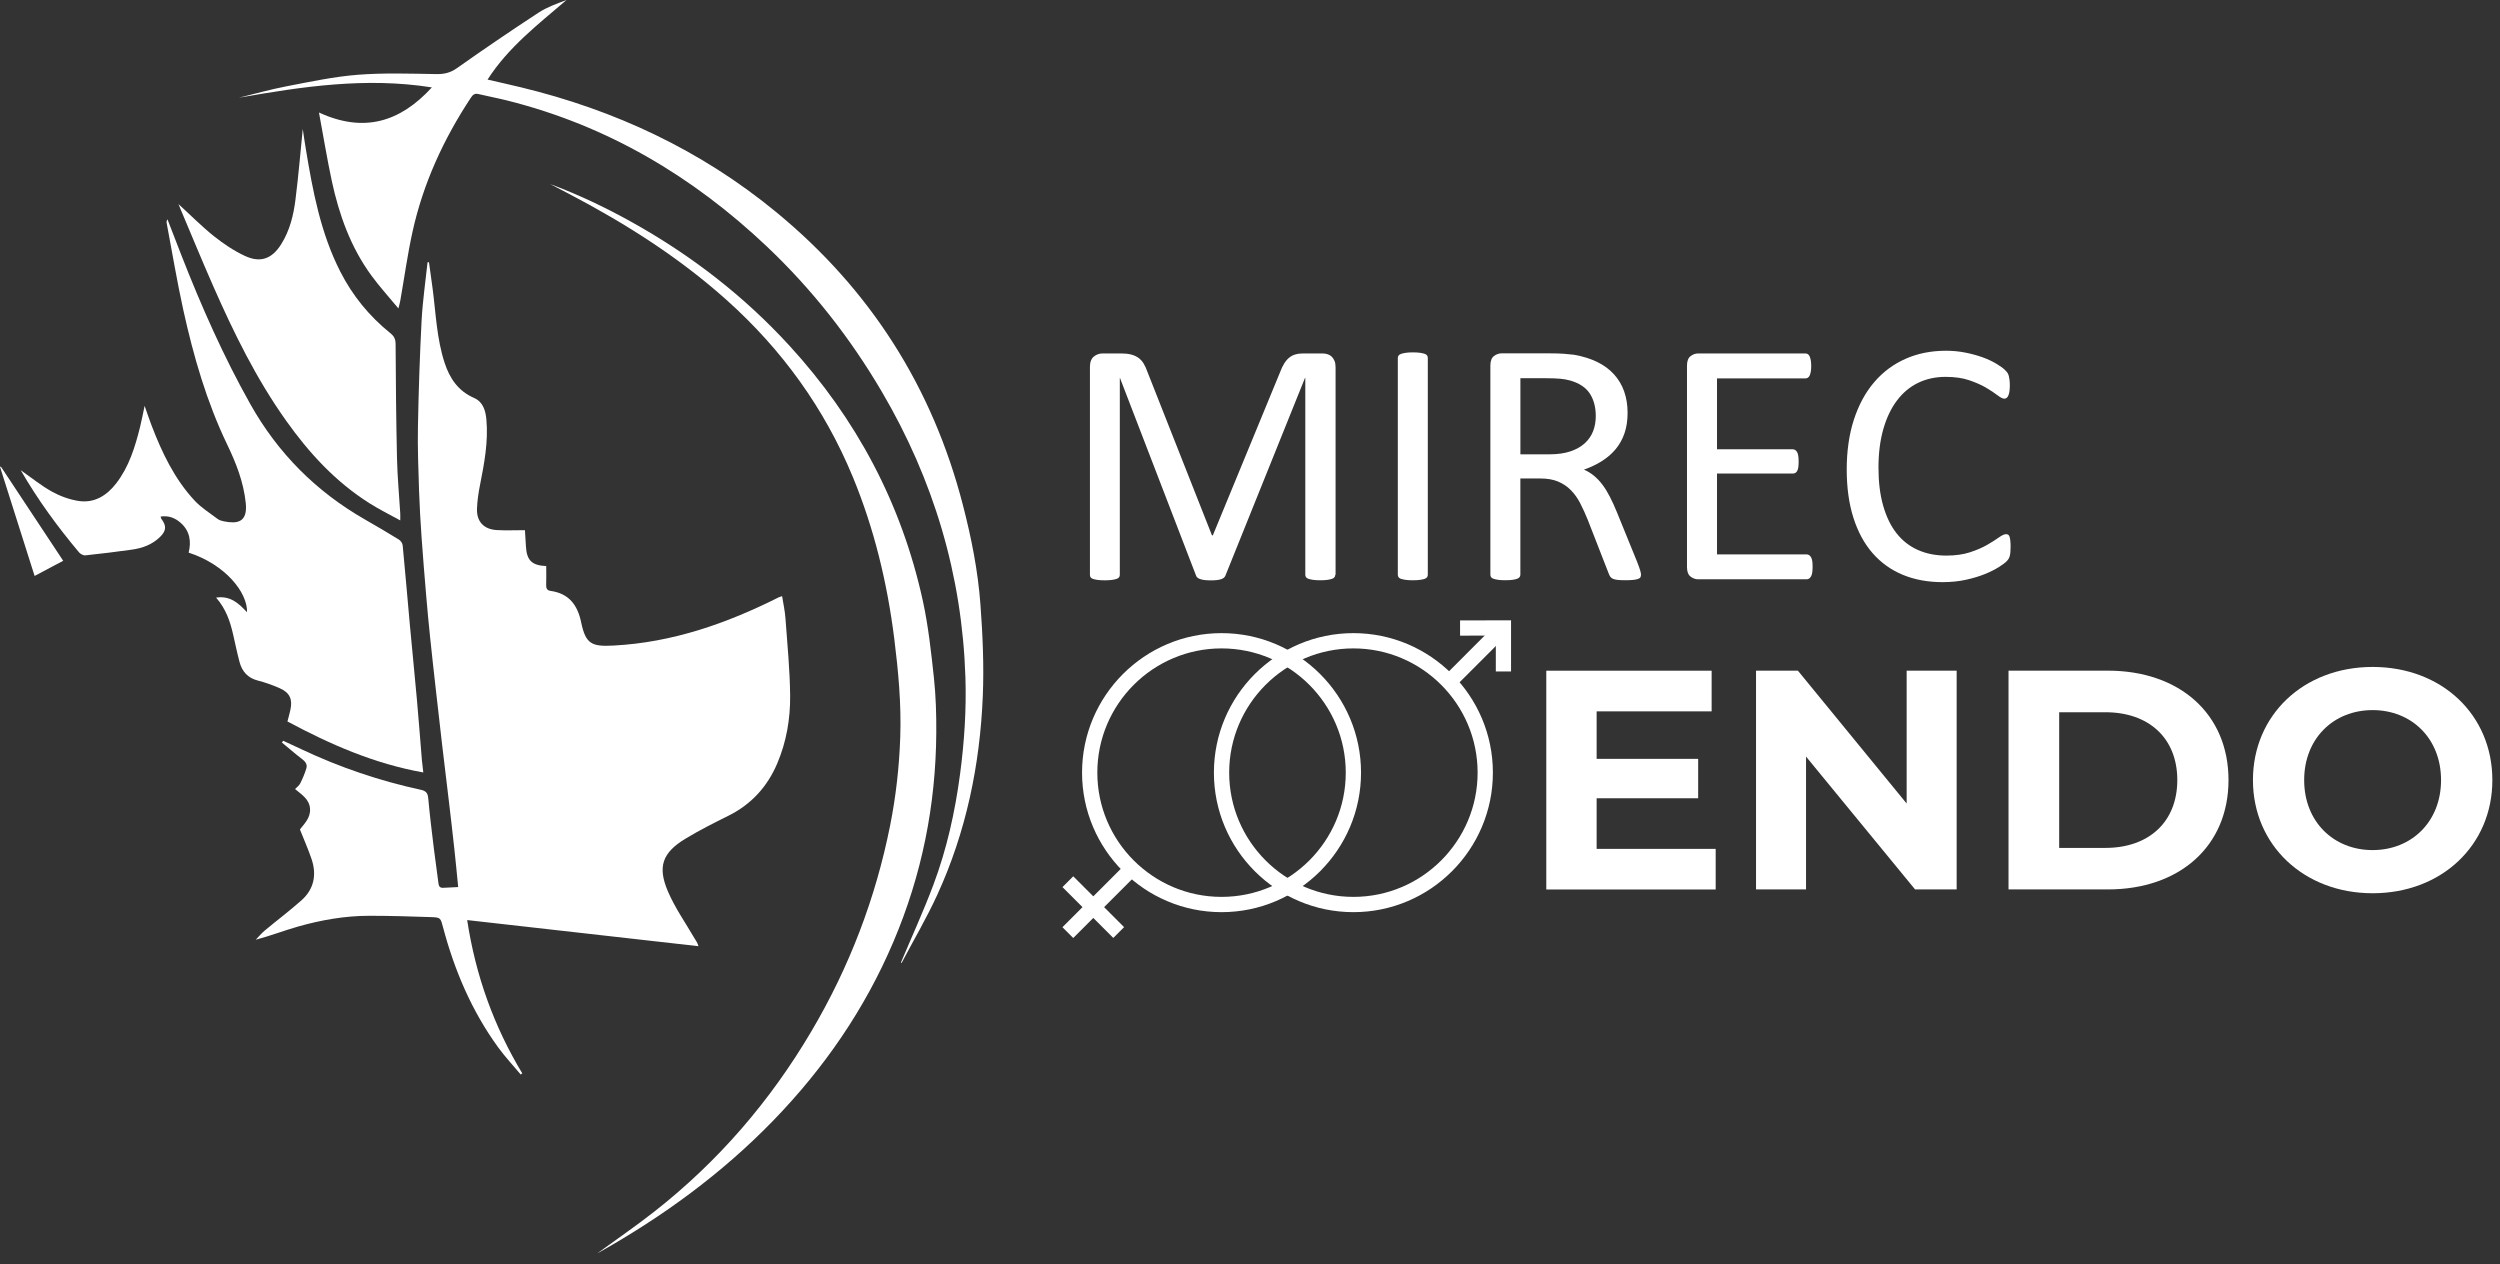 <?xml version="1.0" encoding="UTF-8"?>
<svg xmlns="http://www.w3.org/2000/svg" width="174" height="88" viewBox="0 0 174 88" fill="none">
  <rect x="0" y="0" width="174" height="88" fill="#333333" stroke="none"/>
  <path d="M92.933 40.001C92.933 40.066 92.917 40.121 92.884 40.17C92.852 40.218 92.793 40.257 92.709 40.286C92.625 40.316 92.518 40.338 92.392 40.358C92.262 40.377 92.094 40.387 91.886 40.387C91.695 40.387 91.53 40.377 91.39 40.358C91.254 40.338 91.144 40.312 91.066 40.286C90.985 40.257 90.93 40.218 90.898 40.17C90.865 40.121 90.849 40.066 90.849 40.001V26.308H90.826L85.289 40.063C85.266 40.121 85.23 40.17 85.185 40.209C85.139 40.251 85.075 40.283 84.99 40.312C84.906 40.342 84.802 40.361 84.686 40.374C84.569 40.387 84.43 40.394 84.268 40.394C84.099 40.394 83.954 40.384 83.83 40.371C83.71 40.355 83.607 40.332 83.526 40.303C83.445 40.274 83.383 40.241 83.338 40.199C83.293 40.16 83.263 40.115 83.247 40.066L77.952 26.311H77.939V40.005C77.939 40.069 77.923 40.124 77.891 40.173C77.858 40.222 77.8 40.261 77.716 40.29C77.631 40.319 77.525 40.342 77.392 40.361C77.259 40.38 77.087 40.39 76.88 40.39C76.672 40.39 76.513 40.38 76.381 40.361C76.248 40.342 76.141 40.316 76.063 40.29C75.985 40.261 75.93 40.222 75.901 40.173C75.872 40.124 75.859 40.069 75.859 40.005V25.546C75.859 25.206 75.95 24.963 76.131 24.817C76.312 24.671 76.513 24.6 76.737 24.6H78.02C78.283 24.6 78.513 24.622 78.71 24.671C78.908 24.72 79.08 24.797 79.229 24.901C79.378 25.008 79.501 25.141 79.598 25.303C79.696 25.465 79.783 25.656 79.858 25.873L84.352 37.259H84.414L89.09 25.912C89.18 25.669 89.278 25.462 89.385 25.293C89.491 25.125 89.608 24.989 89.738 24.885C89.864 24.785 90.007 24.71 90.162 24.668C90.318 24.622 90.499 24.6 90.707 24.6H92.051C92.174 24.6 92.291 24.619 92.405 24.655C92.515 24.691 92.609 24.749 92.69 24.823C92.767 24.901 92.832 24.998 92.881 25.115C92.93 25.232 92.956 25.378 92.956 25.546V40.005L92.933 40.001Z" fill="white"></path>
  <path d="M99.375 40.001C99.375 40.066 99.359 40.121 99.326 40.17C99.294 40.219 99.236 40.257 99.158 40.287C99.077 40.316 98.97 40.339 98.837 40.358C98.704 40.377 98.535 40.387 98.331 40.387C98.127 40.387 97.972 40.377 97.832 40.358C97.693 40.339 97.586 40.312 97.505 40.287C97.424 40.257 97.366 40.219 97.337 40.17C97.304 40.121 97.288 40.066 97.288 40.001V24.911C97.288 24.846 97.307 24.791 97.343 24.742C97.379 24.694 97.44 24.655 97.525 24.626C97.609 24.597 97.719 24.574 97.852 24.554C97.985 24.535 98.147 24.525 98.331 24.525C98.532 24.525 98.701 24.535 98.837 24.554C98.97 24.574 99.077 24.6 99.158 24.626C99.239 24.655 99.294 24.694 99.326 24.742C99.359 24.791 99.375 24.849 99.375 24.911V40.001Z" fill="white"></path>
  <path d="M114.213 40.001C114.213 40.066 114.2 40.121 114.177 40.17C114.154 40.218 114.099 40.261 114.018 40.29C113.937 40.322 113.824 40.345 113.678 40.361C113.532 40.377 113.338 40.384 113.095 40.384C112.884 40.384 112.713 40.374 112.58 40.361C112.447 40.345 112.34 40.319 112.259 40.283C112.178 40.248 112.116 40.196 112.071 40.131C112.026 40.066 111.987 39.985 111.954 39.888L110.509 36.183C110.34 35.762 110.162 35.376 109.981 35.023C109.799 34.67 109.582 34.368 109.329 34.112C109.08 33.856 108.782 33.659 108.442 33.516C108.101 33.373 107.693 33.302 107.213 33.302H105.817V39.998C105.817 40.063 105.797 40.118 105.762 40.167C105.726 40.215 105.668 40.254 105.593 40.283C105.515 40.312 105.412 40.335 105.279 40.355C105.146 40.374 104.978 40.384 104.773 40.384C104.569 40.384 104.404 40.374 104.268 40.355C104.135 40.335 104.028 40.309 103.947 40.283C103.866 40.254 103.808 40.215 103.779 40.167C103.746 40.118 103.73 40.063 103.73 39.998V25.442C103.73 25.128 103.814 24.904 103.979 24.781C104.145 24.655 104.323 24.593 104.508 24.593H107.849C108.244 24.593 108.574 24.603 108.84 24.622C109.103 24.642 109.339 24.665 109.55 24.691C110.156 24.797 110.694 24.963 111.16 25.19C111.627 25.416 112.016 25.705 112.333 26.052C112.648 26.398 112.887 26.8 113.043 27.248C113.202 27.698 113.28 28.194 113.28 28.735C113.28 29.277 113.208 29.734 113.066 30.152C112.923 30.57 112.719 30.936 112.453 31.257C112.188 31.578 111.867 31.853 111.494 32.09C111.121 32.327 110.703 32.524 110.243 32.686C110.503 32.8 110.736 32.942 110.946 33.117C111.157 33.292 111.355 33.5 111.536 33.743C111.718 33.986 111.889 34.265 112.051 34.582C112.213 34.897 112.375 35.253 112.538 35.652L113.947 39.113C114.061 39.405 114.132 39.609 114.164 39.726C114.197 39.843 114.213 39.933 114.213 39.998V40.001ZM111.066 28.959C111.066 28.343 110.927 27.821 110.655 27.397C110.379 26.972 109.919 26.664 109.271 26.48C109.067 26.424 108.84 26.382 108.584 26.36C108.328 26.337 107.994 26.324 107.583 26.324H105.82V31.62H107.862C108.412 31.62 108.889 31.552 109.287 31.419C109.689 31.286 110.023 31.098 110.289 30.861C110.554 30.622 110.752 30.34 110.878 30.016C111.005 29.692 111.066 29.338 111.066 28.959Z" fill="white"></path>
  <path d="M126.157 39.457C126.157 39.603 126.147 39.729 126.134 39.839C126.118 39.95 126.089 40.04 126.05 40.111C126.008 40.183 125.963 40.238 125.911 40.27C125.859 40.303 125.801 40.319 125.736 40.319H118.192C118.004 40.319 117.829 40.257 117.664 40.131C117.499 40.005 117.414 39.784 117.414 39.47V25.449C117.414 25.134 117.499 24.911 117.664 24.788C117.829 24.661 118.007 24.6 118.192 24.6H125.652C125.716 24.6 125.775 24.616 125.827 24.648C125.878 24.681 125.921 24.733 125.953 24.807C125.985 24.878 126.011 24.973 126.031 25.079C126.05 25.19 126.06 25.326 126.06 25.488C126.06 25.634 126.05 25.76 126.031 25.87C126.011 25.98 125.985 26.068 125.953 26.136C125.921 26.204 125.878 26.256 125.827 26.288C125.775 26.321 125.716 26.337 125.652 26.337H119.504V31.27H124.777C124.842 31.27 124.9 31.289 124.952 31.325C125.004 31.361 125.049 31.413 125.085 31.477C125.12 31.542 125.146 31.633 125.162 31.743C125.179 31.857 125.185 31.989 125.185 32.145C125.185 32.291 125.175 32.417 125.162 32.521C125.146 32.628 125.12 32.712 125.085 32.777C125.049 32.842 125.004 32.887 124.952 32.916C124.9 32.946 124.842 32.959 124.777 32.959H119.504V38.585H125.736C125.801 38.585 125.859 38.601 125.911 38.634C125.963 38.666 126.011 38.718 126.05 38.786C126.089 38.854 126.118 38.945 126.134 39.052C126.151 39.162 126.157 39.298 126.157 39.46V39.457Z" fill="white"></path>
  <path d="M139.935 38.096C139.935 38.225 139.932 38.339 139.923 38.436C139.913 38.533 139.9 38.617 139.88 38.692C139.861 38.763 139.835 38.831 139.803 38.886C139.77 38.945 139.712 39.013 139.634 39.094C139.556 39.175 139.385 39.298 139.125 39.463C138.866 39.629 138.545 39.791 138.16 39.95C137.774 40.108 137.333 40.241 136.834 40.351C136.335 40.462 135.791 40.517 135.201 40.517C134.18 40.517 133.26 40.348 132.437 40.008C131.614 39.667 130.914 39.165 130.334 38.501C129.754 37.836 129.31 37.016 128.999 36.041C128.688 35.065 128.532 33.941 128.532 32.67C128.532 31.399 128.701 30.203 129.038 29.183C129.375 28.162 129.845 27.296 130.454 26.59C131.06 25.88 131.789 25.342 132.635 24.969C133.481 24.596 134.417 24.412 135.447 24.412C135.901 24.412 136.342 24.454 136.773 24.538C137.201 24.622 137.599 24.729 137.962 24.859C138.325 24.989 138.649 25.138 138.934 25.309C139.216 25.478 139.414 25.621 139.524 25.728C139.634 25.838 139.705 25.919 139.738 25.977C139.77 26.035 139.796 26.1 139.816 26.178C139.835 26.256 139.851 26.347 139.864 26.45C139.877 26.557 139.884 26.68 139.884 26.826C139.884 26.988 139.874 27.125 139.858 27.238C139.842 27.351 139.816 27.445 139.783 27.523C139.751 27.601 139.712 27.656 139.667 27.692C139.621 27.727 139.566 27.747 139.501 27.747C139.388 27.747 139.229 27.669 139.025 27.51C138.821 27.351 138.558 27.18 138.237 26.988C137.917 26.797 137.525 26.625 137.064 26.467C136.604 26.308 136.053 26.23 135.409 26.23C134.709 26.23 134.07 26.369 133.497 26.648C132.923 26.927 132.431 27.338 132.026 27.88C131.617 28.421 131.303 29.085 131.079 29.866C130.856 30.648 130.742 31.542 130.742 32.547C130.742 33.552 130.849 34.423 131.066 35.188C131.283 35.953 131.591 36.595 131.993 37.107C132.395 37.622 132.891 38.011 133.477 38.274C134.064 38.536 134.728 38.669 135.467 38.669C136.092 38.669 136.64 38.591 137.11 38.439C137.576 38.287 137.978 38.112 138.306 37.924C138.636 37.733 138.905 37.561 139.119 37.408C139.33 37.256 139.498 37.178 139.621 37.178C139.679 37.178 139.728 37.191 139.767 37.214C139.806 37.237 139.842 37.285 139.864 37.353C139.887 37.421 139.906 37.519 139.919 37.639C139.932 37.758 139.939 37.914 139.939 38.099L139.935 38.096Z" fill="white"></path>
  <path d="M54.433 41.483C54.517 42.017 54.634 42.529 54.669 43.045C54.799 44.837 54.977 46.633 54.994 48.428C55.007 50.032 54.738 51.621 54.102 53.121C53.412 54.755 52.294 55.98 50.697 56.777C49.696 57.276 48.691 57.779 47.735 58.356C46.108 59.334 45.742 60.307 46.491 62.05C46.977 63.185 47.703 64.215 48.325 65.288C48.419 65.45 48.545 65.596 48.613 65.855C43.27 65.253 37.926 64.65 32.515 64.037C33.111 67.933 34.384 71.443 36.351 74.707C36.316 74.733 36.277 74.759 36.241 74.785C35.716 74.156 35.152 73.556 34.669 72.892C32.835 70.367 31.633 67.544 30.836 64.54C30.661 63.882 30.671 63.852 29.981 63.83C28.555 63.781 27.132 63.739 25.706 63.739C24.012 63.739 22.349 64.031 20.723 64.494C19.76 64.77 18.82 65.133 17.8 65.405C18.007 65.191 18.195 64.958 18.422 64.77C19.271 64.06 20.159 63.395 20.985 62.66C21.86 61.879 22.054 60.874 21.682 59.782C21.452 59.104 21.16 58.45 20.875 57.73C21.173 57.338 21.627 56.923 21.578 56.281C21.529 55.627 21.005 55.309 20.535 54.917C20.661 54.784 20.823 54.677 20.894 54.528C21.063 54.191 21.212 53.841 21.322 53.481C21.416 53.173 21.222 52.979 20.982 52.797C20.515 52.441 20.075 52.052 19.621 51.679L19.708 51.556C20.136 51.757 20.567 51.954 20.995 52.155C23.652 53.41 26.416 54.346 29.287 54.969C29.614 55.04 29.767 55.17 29.802 55.529C29.909 56.712 30.055 57.892 30.198 59.069C30.295 59.876 30.421 60.683 30.518 61.49C30.548 61.723 30.645 61.804 30.865 61.791C31.192 61.772 31.523 61.759 31.889 61.739C31.799 60.819 31.718 59.953 31.623 59.091C31.504 57.98 31.371 56.868 31.241 55.756C31.086 54.44 30.92 53.124 30.768 51.805C30.616 50.515 30.47 49.225 30.327 47.935C30.194 46.739 30.058 45.547 29.935 44.351C29.835 43.388 29.744 42.426 29.663 41.46C29.55 40.108 29.436 38.757 29.342 37.405C29.268 36.329 29.203 35.25 29.167 34.171C29.119 32.673 29.06 31.176 29.089 29.682C29.135 27.232 29.216 24.778 29.342 22.331C29.413 20.97 29.614 19.615 29.757 18.257C29.789 18.257 29.825 18.25 29.857 18.25C29.942 18.863 30.029 19.472 30.11 20.085C30.337 21.819 30.395 23.585 30.95 25.267C31.303 26.343 31.896 27.218 32.991 27.695C33.62 27.967 33.798 28.58 33.853 29.205C33.992 30.755 33.704 32.262 33.406 33.769C33.299 34.31 33.218 34.861 33.198 35.409C33.166 36.3 33.675 36.841 34.572 36.893C35.204 36.929 35.839 36.9 36.536 36.9C36.559 37.282 36.585 37.648 36.604 38.015C36.656 38.997 37.012 39.356 38.017 39.398C38.017 39.836 38.03 40.277 38.014 40.718C38.004 40.951 38.082 41.094 38.315 41.126C39.598 41.304 40.198 42.105 40.45 43.32C40.765 44.834 41.193 45.012 42.703 44.931C46.802 44.714 50.564 43.398 54.187 41.58C54.248 41.551 54.313 41.534 54.43 41.495L54.433 41.483Z" fill="white"></path>
  <path d="M1.455 32.735C2.181 33.24 2.858 33.798 3.613 34.216C4.18 34.53 4.832 34.77 5.47 34.867C6.568 35.033 7.427 34.495 8.085 33.646C8.986 32.482 9.401 31.105 9.751 29.708C9.864 29.254 9.948 28.797 10.065 28.249C10.243 28.752 10.386 29.183 10.548 29.607C11.274 31.503 12.142 33.331 13.539 34.835C14.002 35.334 14.601 35.704 15.152 36.122C15.269 36.209 15.428 36.255 15.577 36.284C16.448 36.459 17.249 36.413 17.106 35.023C16.957 33.565 16.436 32.233 15.813 30.942C14.381 27.961 13.474 24.814 12.764 21.602C12.32 19.583 11.98 17.544 11.598 15.512C11.585 15.437 11.598 15.359 11.656 15.265C11.977 16.095 12.297 16.928 12.622 17.758C14.012 21.313 15.551 24.794 17.424 28.129C19.349 31.555 22.009 34.216 25.408 36.161C26.202 36.614 26.99 37.078 27.767 37.558C27.894 37.635 28.014 37.817 28.027 37.963C28.208 39.836 28.364 41.709 28.535 43.583C28.691 45.291 28.866 46.996 29.018 48.704C29.145 50.107 29.248 51.514 29.365 52.92C29.388 53.179 29.423 53.436 29.462 53.763C26.047 53.157 22.985 51.809 20.006 50.214C20.078 49.935 20.152 49.676 20.211 49.413C20.376 48.668 20.165 48.205 19.469 47.9C18.976 47.686 18.467 47.498 17.949 47.368C17.249 47.19 16.854 46.743 16.675 46.085C16.504 45.446 16.371 44.798 16.225 44.156C16.017 43.246 15.726 42.377 15.039 41.593C16.047 41.444 16.623 42.004 17.194 42.614C17.236 41.256 15.713 39.304 13.13 38.462C13.325 37.681 13.211 36.955 12.579 36.394C12.197 36.054 11.74 35.866 11.18 35.953C11.199 36.015 11.199 36.073 11.228 36.109C11.591 36.585 11.585 36.929 11.15 37.36C10.609 37.898 9.922 38.151 9.183 38.254C8.104 38.404 7.022 38.54 5.937 38.653C5.797 38.669 5.596 38.556 5.496 38.439C3.999 36.653 2.625 34.777 1.452 32.741L1.455 32.735Z" fill="white"></path>
  <path d="M62.703 66.996C63.461 65.194 64.278 63.412 64.965 61.58C65.898 59.094 66.471 56.511 66.821 53.873C67.116 51.647 67.265 49.413 67.194 47.164C66.967 40.031 64.984 33.406 61.374 27.261C59.177 23.52 56.523 20.137 53.373 17.155C48.202 12.261 42.255 8.738 35.308 6.997C34.64 6.829 33.96 6.703 33.289 6.544C33.017 6.479 32.891 6.618 32.758 6.822C30.869 9.688 29.456 12.763 28.714 16.118C28.364 17.706 28.143 19.32 27.861 20.921C27.839 21.054 27.8 21.184 27.729 21.466C27.055 20.652 26.413 19.949 25.856 19.187C24.41 17.213 23.6 14.954 23.091 12.585C22.764 11.052 22.511 9.506 22.2 7.83C25.292 9.257 27.823 8.527 30.058 6.083C25.463 5.357 21.04 6.025 16.617 6.803C17.725 6.534 18.824 6.22 19.945 6.006C21.585 5.691 23.228 5.338 24.887 5.205C26.705 5.063 28.539 5.127 30.366 5.157C30.917 5.166 31.348 5.066 31.811 4.738C33.675 3.419 35.564 2.136 37.476 0.885C38.069 0.496 38.756 0.256 39.43 0C37.463 1.692 35.395 3.264 33.934 5.539C34.76 5.73 35.509 5.896 36.257 6.077C42.806 7.659 48.772 10.449 53.996 14.74C60.564 20.134 64.906 26.946 67.025 35.179C67.609 37.441 68.066 39.732 68.237 42.056C68.396 44.182 68.49 46.325 68.403 48.451C68.205 53.248 67.243 57.902 65.23 62.29C64.488 63.907 63.581 65.447 62.751 67.022C62.735 67.016 62.722 67.006 62.706 66.999L62.703 66.996Z" fill="white"></path>
  <path d="M27.865 36.225C27.103 35.804 26.397 35.457 25.736 35.039C23.36 33.545 21.504 31.523 19.893 29.251C17.832 26.347 16.274 23.17 14.845 19.926C14.06 18.143 13.322 16.341 12.563 14.549C12.521 14.452 12.486 14.355 12.424 14.206C13.273 14.98 14.041 15.761 14.89 16.439C15.554 16.967 16.28 17.456 17.048 17.813C18.13 18.315 18.931 18.014 19.566 17.006C20.169 16.053 20.431 14.974 20.567 13.875C20.775 12.222 20.914 10.559 21.073 8.974C21.131 9.37 21.199 9.856 21.28 10.336C21.766 13.282 22.311 16.209 23.684 18.905C24.54 20.584 25.706 22.013 27.174 23.193C27.44 23.407 27.534 23.621 27.534 23.958C27.55 26.603 27.57 29.247 27.631 31.892C27.66 33.179 27.78 34.462 27.858 35.746C27.865 35.866 27.858 35.986 27.858 36.225H27.865Z" fill="white"></path>
  <path d="M38.247 12.793C40.243 13.535 42.158 14.445 44.015 15.483C48.101 17.764 51.763 20.59 54.929 24.042C59.602 29.137 62.748 35.046 64.226 41.803C64.611 43.563 64.806 45.372 65 47.167C65.136 48.444 65.175 49.737 65.165 51.024C65.13 56.054 64.158 60.897 62.187 65.534C60.194 70.234 57.349 74.353 53.801 78.009C50.227 81.688 46.134 84.673 41.675 87.178C41.62 87.211 41.559 87.23 41.601 87.211C42.858 86.294 44.229 85.357 45.535 84.333C49.984 80.845 53.61 76.635 56.478 71.77C59.112 67.307 60.943 62.53 61.954 57.448C62.356 55.429 62.586 53.384 62.657 51.319C62.738 48.998 62.524 46.707 62.236 44.412C61.747 40.549 60.843 36.793 59.352 33.185C57.375 28.408 54.42 24.328 50.574 20.882C47.268 17.923 43.558 15.567 39.644 13.515C39.18 13.272 38.717 13.032 38.25 12.789L38.247 12.793Z" fill="white"></path>
  <path d="M4.401 39.029C3.762 39.366 3.075 39.732 2.408 40.086C1.607 37.561 0.804 35.026 0 32.492C0.023 32.492 0.042 32.485 0.065 32.482C1.51 34.666 2.955 36.851 4.397 39.029H4.401Z" fill="white"></path>
  <path d="M119.411 59.078V61.908H107.622V46.681H119.129V49.511H111.125V52.817H118.192V55.559H111.125V59.082H119.411V59.078Z" fill="white"></path>
  <path d="M136.183 46.678V61.904H133.289L125.7 52.658V61.904H122.22V46.678H125.133L132.703 55.925V46.678H136.183Z" fill="white"></path>
  <path d="M139.793 46.678H146.708C151.689 46.678 155.104 49.679 155.104 54.291C155.104 58.903 151.689 61.904 146.708 61.904H139.793V46.678ZM146.536 59.014C149.56 59.014 151.54 57.208 151.54 54.291C151.54 51.374 149.56 49.572 146.536 49.572H143.319V59.014H146.536Z" fill="white"></path>
  <path d="M156.805 54.294C156.805 49.77 160.328 46.419 165.136 46.419C169.945 46.419 173.468 49.747 173.468 54.294C173.468 58.842 169.923 62.17 165.136 62.17C160.35 62.17 156.805 58.819 156.805 54.294ZM169.897 54.294C169.897 51.4 167.852 49.423 165.133 49.423C162.414 49.423 160.37 51.403 160.37 54.294C160.37 57.185 162.414 59.166 165.133 59.166C167.852 59.166 169.897 57.185 169.897 54.294Z" fill="white"></path>
  <path d="M85.02 63.486C79.666 63.486 75.311 59.13 75.311 53.776C75.311 48.422 79.666 44.066 85.02 44.066C90.373 44.066 94.728 48.422 94.728 53.776C94.728 59.13 90.373 63.486 85.02 63.486ZM85.02 45.129C80.253 45.129 76.374 49.008 76.374 53.776C76.374 58.544 80.253 62.423 85.02 62.423C89.786 62.423 93.665 58.544 93.665 53.776C93.665 49.008 89.786 45.129 85.02 45.129Z" fill="white"></path>
  <path d="M94.197 63.486C88.843 63.486 84.488 59.13 84.488 53.776C84.488 48.422 88.843 44.066 94.197 44.066C99.55 44.066 103.905 48.422 103.905 53.776C103.905 59.13 99.55 63.486 94.197 63.486ZM94.197 45.129C89.43 45.129 85.551 49.008 85.551 53.776C85.551 58.544 89.43 62.423 94.197 62.423C98.963 62.423 102.842 58.544 102.842 53.776C102.842 49.008 98.963 45.129 94.197 45.129Z" fill="white"></path>
  <path d="M78.494 59.984L73.946 64.534L74.697 65.285L79.246 60.736L78.494 59.984Z" fill="white"></path>
  <path d="M74.698 60.99L73.947 61.741L77.484 65.28L78.236 64.528L74.698 60.99Z" fill="white"></path>
  <path d="M104.159 43.411L100.523 47.048L101.274 47.8L104.91 44.163L104.159 43.411Z" fill="white"></path>
  <path d="M105.169 46.733H104.109V44.237L101.621 44.241V43.181L105.169 43.174V46.733Z" fill="white"></path>
</svg>
